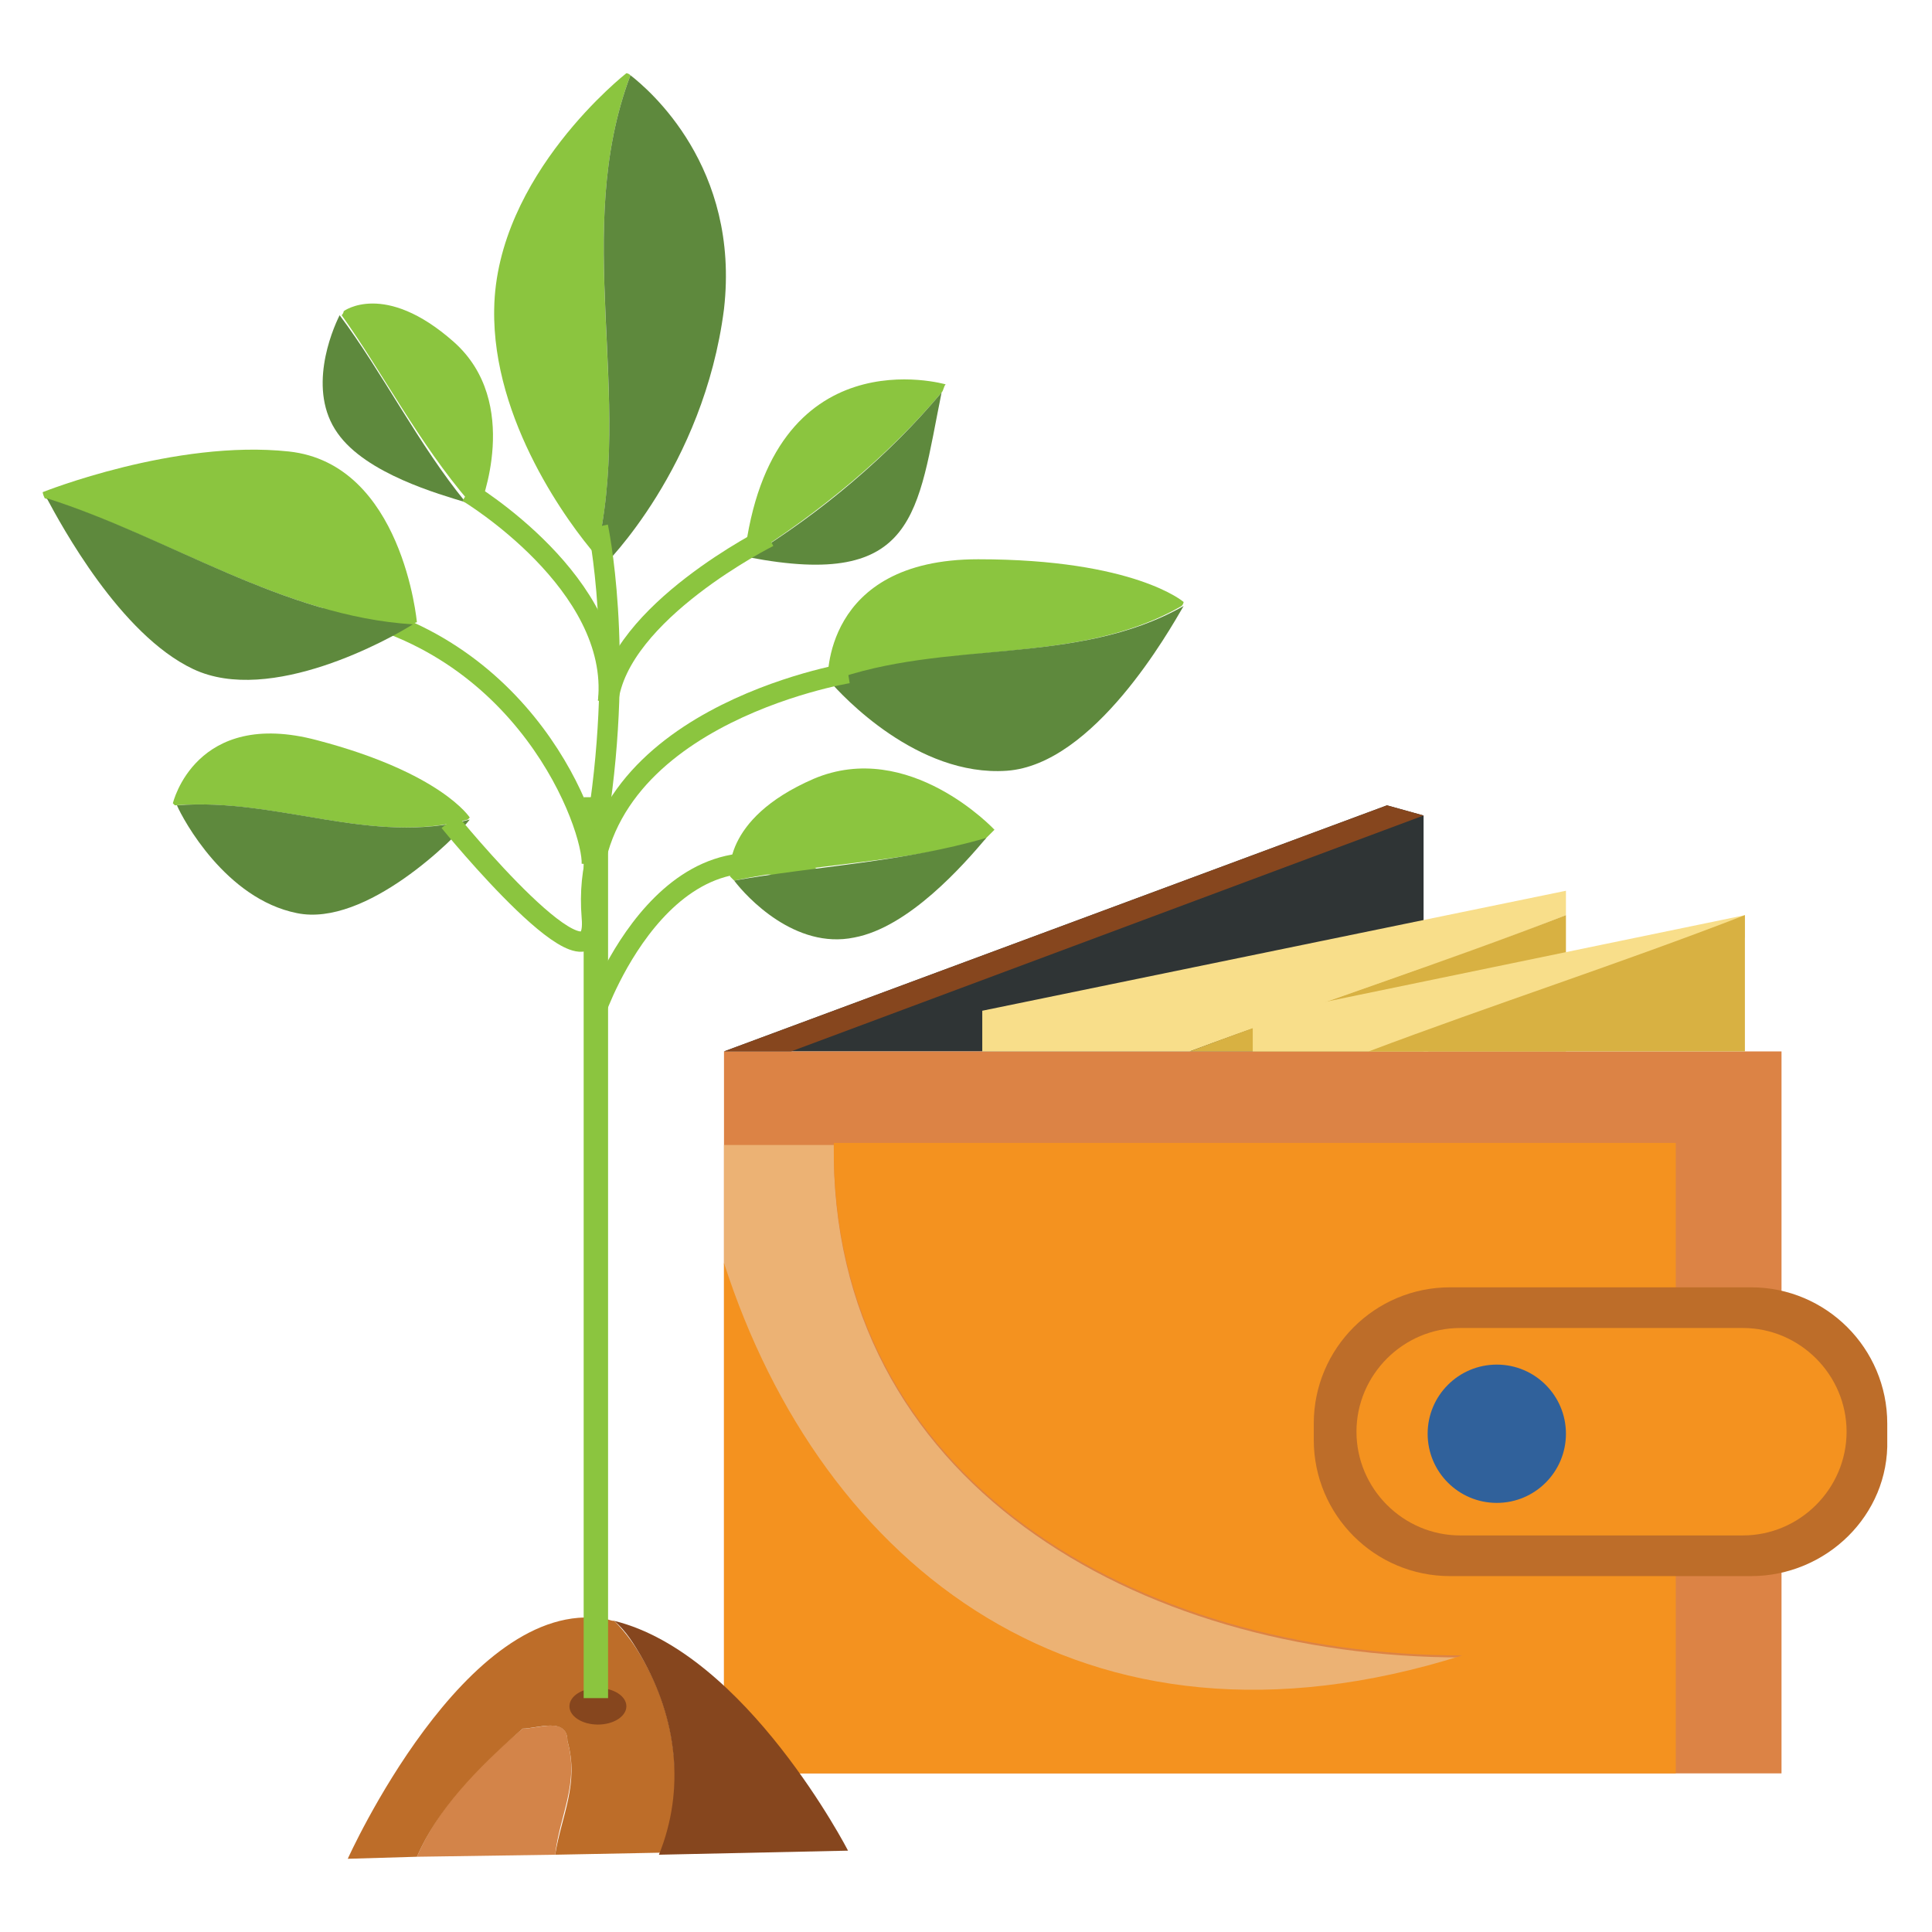 <?xml version="1.0" encoding="utf-8"?>
<!-- Generator: Adobe Illustrator 22.1.0, SVG Export Plug-In . SVG Version: 6.00 Build 0)  -->
<svg version="1.1" id="Layer_1" xmlns="http://www.w3.org/2000/svg" xmlns:xlink="http://www.w3.org/1999/xlink" x="0px" y="0px"
	 viewBox="0 0 95 95" style="enable-background:new 0 0 95 95;" xml:space="preserve">
<style type="text/css">
	.st0{fill:url(#SVGID_1_);}
	.st1{fill:url(#SVGID_2_);}
	.st2{fill:url(#SVGID_3_);}
	.st3{fill:#005F81;}
	.st4{fill:#0C8FCD;}
	.st5{fill:#0D2243;}
	.st6{fill:#2F3435;}
	.st7{fill:#68C5B2;}
	.st8{fill:#C8C8C8;}
	.st9{fill:#4A4C4F;}
	.st10{opacity:0.2;fill:#FFFFFF;}
	.st11{fill:none;stroke:#0C8FCD;stroke-miterlimit:10;}
	.st12{fill:none;stroke:#B92025;stroke-miterlimit:10;}
	.st13{fill:none;stroke:#FFFFFF;stroke-width:2;stroke-miterlimit:10;}
	.st14{fill:#FFFFFF;}
	.st15{fill:#4A4C4D;}
	.st16{fill:#8F1A1C;}
	.st17{fill:#BA2025;}
	.st18{fill:#E42625;}
	.st19{fill:#B92025;}
	.st20{fill:#901A1D;}
	.st21{fill:#7B1315;}
	.st22{fill:#392D19;}
	.st23{fill:#2E2113;}
	.st24{fill:#333335;}
	.st25{fill:none;stroke:#FFFFFF;stroke-miterlimit:10;}
	.st26{fill:#231F20;}
	.st27{fill:#404041;}
	.st28{fill:#F3DAB6;}
	.st29{fill:#E9C496;}
	.st30{fill:#8F7552;}
	.st31{fill:#68696B;}
	.st32{fill:#D3D2D3;}
	.st33{fill:none;stroke:#4A4C4F;stroke-miterlimit:10;}
	.st34{fill:url(#SVGID_4_);}
	.st35{fill:url(#SVGID_5_);}
	.st36{fill:#F4921F;stroke:#231F20;stroke-width:3;stroke-miterlimit:10;}
	.st37{fill:#2FC0D5;stroke:#231F20;stroke-width:3;stroke-miterlimit:10;}
	.st38{fill:#BD6D29;}
	.st39{fill:#F4921F;}
	.st40{fill:#2FC0D5;}
	.st41{fill:#BBE3E9;}
	.st42{fill:#67C9D9;}
	.st43{fill:#213D64;}
	.st44{fill:#30619B;}
	.st45{fill:#FFDD15;}
	.st46{fill:#D0D2D3;}
	.st47{fill:#F1F1F2;}
	.st48{fill:#8BC53F;}
	.st49{fill:#FAAF40;}
	.st50{fill:none;stroke:#213D64;stroke-width:3;stroke-miterlimit:10;}
	.st51{fill:none;stroke:#2FC0D5;stroke-width:4;stroke-miterlimit:10;}
	.st52{fill:#D38449;}
	.st53{fill:#86461E;}
	.st54{fill:#5E893D;}
	.st55{fill:none;stroke:#8BC53F;stroke-miterlimit:10;}
	.st56{fill:#B7B7B7;}
	.st57{fill:none;stroke:#D0D2D3;stroke-width:5;stroke-miterlimit:10;}
	.st58{fill:none;stroke:#F4921F;stroke-width:5;stroke-miterlimit:10;}
	.st59{fill:#FDBC1C;}
	.st60{fill:#808184;}
	.st61{fill:none;stroke:#404041;stroke-miterlimit:10;}
	.st62{fill:#EAA1A1;}
	.st63{fill:#D03737;}
	.st64{fill:#EF4C4C;}
	.st65{fill:#BBBDBF;}
	.st66{fill:none;stroke:#0C8FCD;stroke-width:0.5;stroke-miterlimit:10;}
	.st67{fill:none;stroke:#B92025;stroke-width:0.5;stroke-miterlimit:10;}
	.st68{fill:#3B2314;}
	.st69{fill:#AE944A;}
	.st70{fill:#D8B142;}
	.st71{fill:#F8DE8A;}
	.st72{fill:#8A5D3B;}
	.st73{fill:#272527;}
	.st74{fill:#F37F57;}
	.st75{fill:#F09B9C;}
	.st76{fill:none;stroke:#4A4C4F;stroke-width:0.7;stroke-linecap:round;stroke-linejoin:round;stroke-miterlimit:10;}
	.st77{fill:#DC8345;}
	.st78{fill:#ECB274;}
	.st79{fill:#B8D886;}
	.st80{fill:none;stroke:#67C9D9;stroke-miterlimit:10;}
	.st81{fill:none;stroke:#F4921F;stroke-miterlimit:10;}
</style>
<g>
	<g>
		<polygon class="st6" points="35.6,51.7 68.2,39.6 70,40.1 70,51.7 		"/>
		<g>
			<rect x="35.6" y="51.7" class="st77" width="52" height="35.5"/>
			<path class="st78" d="M71.9,81.5c-16,0-31.1-8.7-30.9-25.2h-5.4v5.9C40.4,77,53.2,87.3,71.9,81.5z"/>
			<path class="st39" d="M41,56.2c-0.2,16.5,14.9,25.2,30.9,25.2C53.2,87.3,40.4,77,35.6,62.1v25.1h46.8v-31H41z"/>
			<path class="st38" d="M86.1,77.5H71.3c-3.7,0-6.7-3-6.7-6.7v-0.8c0-3.7,3-6.7,6.7-6.7h14.8c3.7,0,6.7,3,6.7,6.7v0.8
				C92.9,74.5,89.8,77.5,86.1,77.5z"/>
			<path class="st39" d="M85.7,75.5H71.8c-2.8,0-5.1-2.3-5.1-5.1v0c0-2.8,2.3-5.1,5.1-5.1h13.9c2.8,0,5.1,2.3,5.1,5.1v0
				C90.8,73.2,88.5,75.5,85.7,75.5z"/>
			<circle class="st44" cx="73.6" cy="70.5" r="3.4"/>
		</g>
	</g>
	<g>
		<g>
			<path class="st52" d="M27.9,85.6c0-1.2-1.4-0.6-2.2-0.6c-2.4,2-4.2,4-5.2,6.3l6.8-0.1C27.5,89.3,28.5,87.7,27.9,85.6z"/>
			<path class="st38" d="M31.5,81.4c-0.3-0.5-0.7-1.1-1.3-1.7c-0.2,0-0.3-0.1-0.5-0.1c-6.8-1.1-12.6,11.8-12.6,11.8l3.4-0.1
				c1-2.3,2.9-4.3,5.2-6.3c0.7,0,2.2-0.6,2.2,0.6c0.6,2.1-0.3,3.7-0.6,5.6l5.2-0.1C33.7,88,33.3,84.4,31.5,81.4z"/>
			<path class="st53" d="M30.2,79.7c0.6,0.5,1,1.2,1.3,1.7c1.8,3.1,2.2,6.6,0.9,9.8l9.3-0.2C41.7,91,36.7,81.3,30.2,79.7z"/>
			<ellipse class="st53" cx="29.4" cy="83.9" rx="1.4" ry="0.9"/>
		</g>
		<rect x="28.7" y="39.2" class="st48" width="1.2" height="44.3"/>
		<path class="st55" d="M29.1,42.5c0.1-1.8-3.2-11.1-13.2-12.7"/>
		<path class="st55" d="M29.3,49.7c0,0,3.8-10.9,11.6-6"/>
		<path class="st48" d="M31,3.7c-0.1-0.1-0.2-0.1-0.2-0.1s-6.4,5-6.5,11.6c-0.1,5.5,3.7,10.6,5,12.1C31.2,19.6,28.1,11.4,31,3.7z"/>
		<path class="st54" d="M31,3.7c-2.9,7.7,0.2,15.8-1.7,23.6c0.2,0.3,0.4,0.5,0.4,0.5s4.9-4.8,5.9-12.6C36.4,8.2,31.9,4.4,31,3.7z"/>
		<path class="st48" d="M20.3,30.7c0.1-0.1,0.2-0.1,0.2-0.1s-0.7-7.8-6.3-8.4c-5.6-0.6-12.1,2-12.1,2s0,0.1,0.1,0.3
			C8.3,26.4,13.9,30.3,20.3,30.7z"/>
		<path class="st54" d="M2.3,24.5c0.7,1.3,3.6,6.7,7.2,8.4c3.8,1.8,9.7-1.5,10.8-2.2C13.9,30.3,8.3,26.4,2.3,24.5z"/>
		<path class="st48" d="M58.1,29.8c0.1-0.1,0.1-0.2,0.1-0.2s-2.4-2.1-10.1-2.1c-7.7,0-7.4,6-7.4,6s0,0,0.1,0.1
			C46.5,31.4,52.9,32.8,58.1,29.8z"/>
		<path class="st54" d="M40.8,33.5c0.6,0.7,4.3,4.7,8.7,4.4c4.3-0.3,8-6.9,8.7-8.1C52.9,32.8,46.5,31.4,40.8,33.5z"/>
		<path class="st48" d="M23,40.3c0.1-0.1,0.1-0.1,0.1-0.1s-1.4-2.2-7.5-3.8c-6-1.6-7.1,3.1-7.1,3.1s0,0,0.1,0.1
			C13.6,39.2,18.3,41.6,23,40.3z"/>
		<path class="st54" d="M8.7,39.6c0.3,0.7,2.4,4.6,5.9,5.3c3.4,0.7,7.8-3.7,8.5-4.6C18.3,41.6,13.6,39.2,8.7,39.6z"/>
		<path class="st55" d="M29.4,25.9c0,0,1.3,6,0,14.4"/>
		<path class="st48" d="M46.5,18.9c0,0-8.6-2.5-9.9,8.5c0.1,0,0.1,0,0.2,0c3.5-2.2,6.9-5,9.5-8.1C46.4,19.2,46.4,19,46.5,18.9z"/>
		<path class="st54" d="M36.8,27.4c8.3,1.6,8.3-2.2,9.5-8.1C43.7,22.4,40.4,25.2,36.8,27.4z"/>
		<path class="st48" d="M48.9,40.8c0,0-4.2-4.5-8.9-2.5c-4.6,2-4.1,4.8-4.1,4.8s0.1,0.1,0.2,0.2c3.8-0.8,8.3-0.9,12.3-2
			C48.7,41,48.9,40.8,48.9,40.8z"/>
		<path class="st54" d="M36.1,43.3c0.6,0.8,3,3.4,5.9,2.8c2.7-0.5,5.4-3.6,6.5-4.9C44.4,42.4,40,42.6,36.1,43.3z"/>
		<path class="st48" d="M23.6,24.9c0,0,2.1-5.1-1.3-8.1c-3.4-3-5.4-1.5-5.4-1.5s0,0.1-0.1,0.2c2,2.8,3.8,6.3,6.3,9.2
			C23.3,24.8,23.6,24.9,23.6,24.9z"/>
		<path class="st54" d="M16.7,15.5c-0.4,0.8-1.6,3.7-0.1,5.8c1.4,2,5,3,6.3,3.4C20.6,21.9,18.8,18.3,16.7,15.5z"/>
		<path class="st55" d="M37.8,26.4c0,0-7.4,3.7-7.9,8.1"/>
		<path class="st55" d="M23,24.2c0,0,7.5,4.5,6.9,10.3"/>
		<path class="st55" d="M41.7,33.1c0,0-13.4,2.2-12.6,12c0.4,4.4-7-4.7-7-4.7"/>
	</g>
	<polygon class="st53" points="68.2,39.6 70,40.1 38.9,51.7 35.6,51.7 	"/>
	<path class="st71" d="M77,43.8l-28.7,5.9v2h10.2c6.2-2.3,12.4-4.3,18.5-6.7V43.8z"/>
	<path class="st70" d="M77,45c-6.2,2.4-12.4,4.4-18.5,6.7H77V45z"/>
	<path class="st71" d="M85.8,45l-24.2,5v1.7h8.6c5.2-1.9,10.4-3.6,15.6-5.6V45z"/>
	<path class="st70" d="M85.8,45c-6.2,2.4-12.4,4.4-18.5,6.7h18.5V45z"/>
</g>
</svg>
